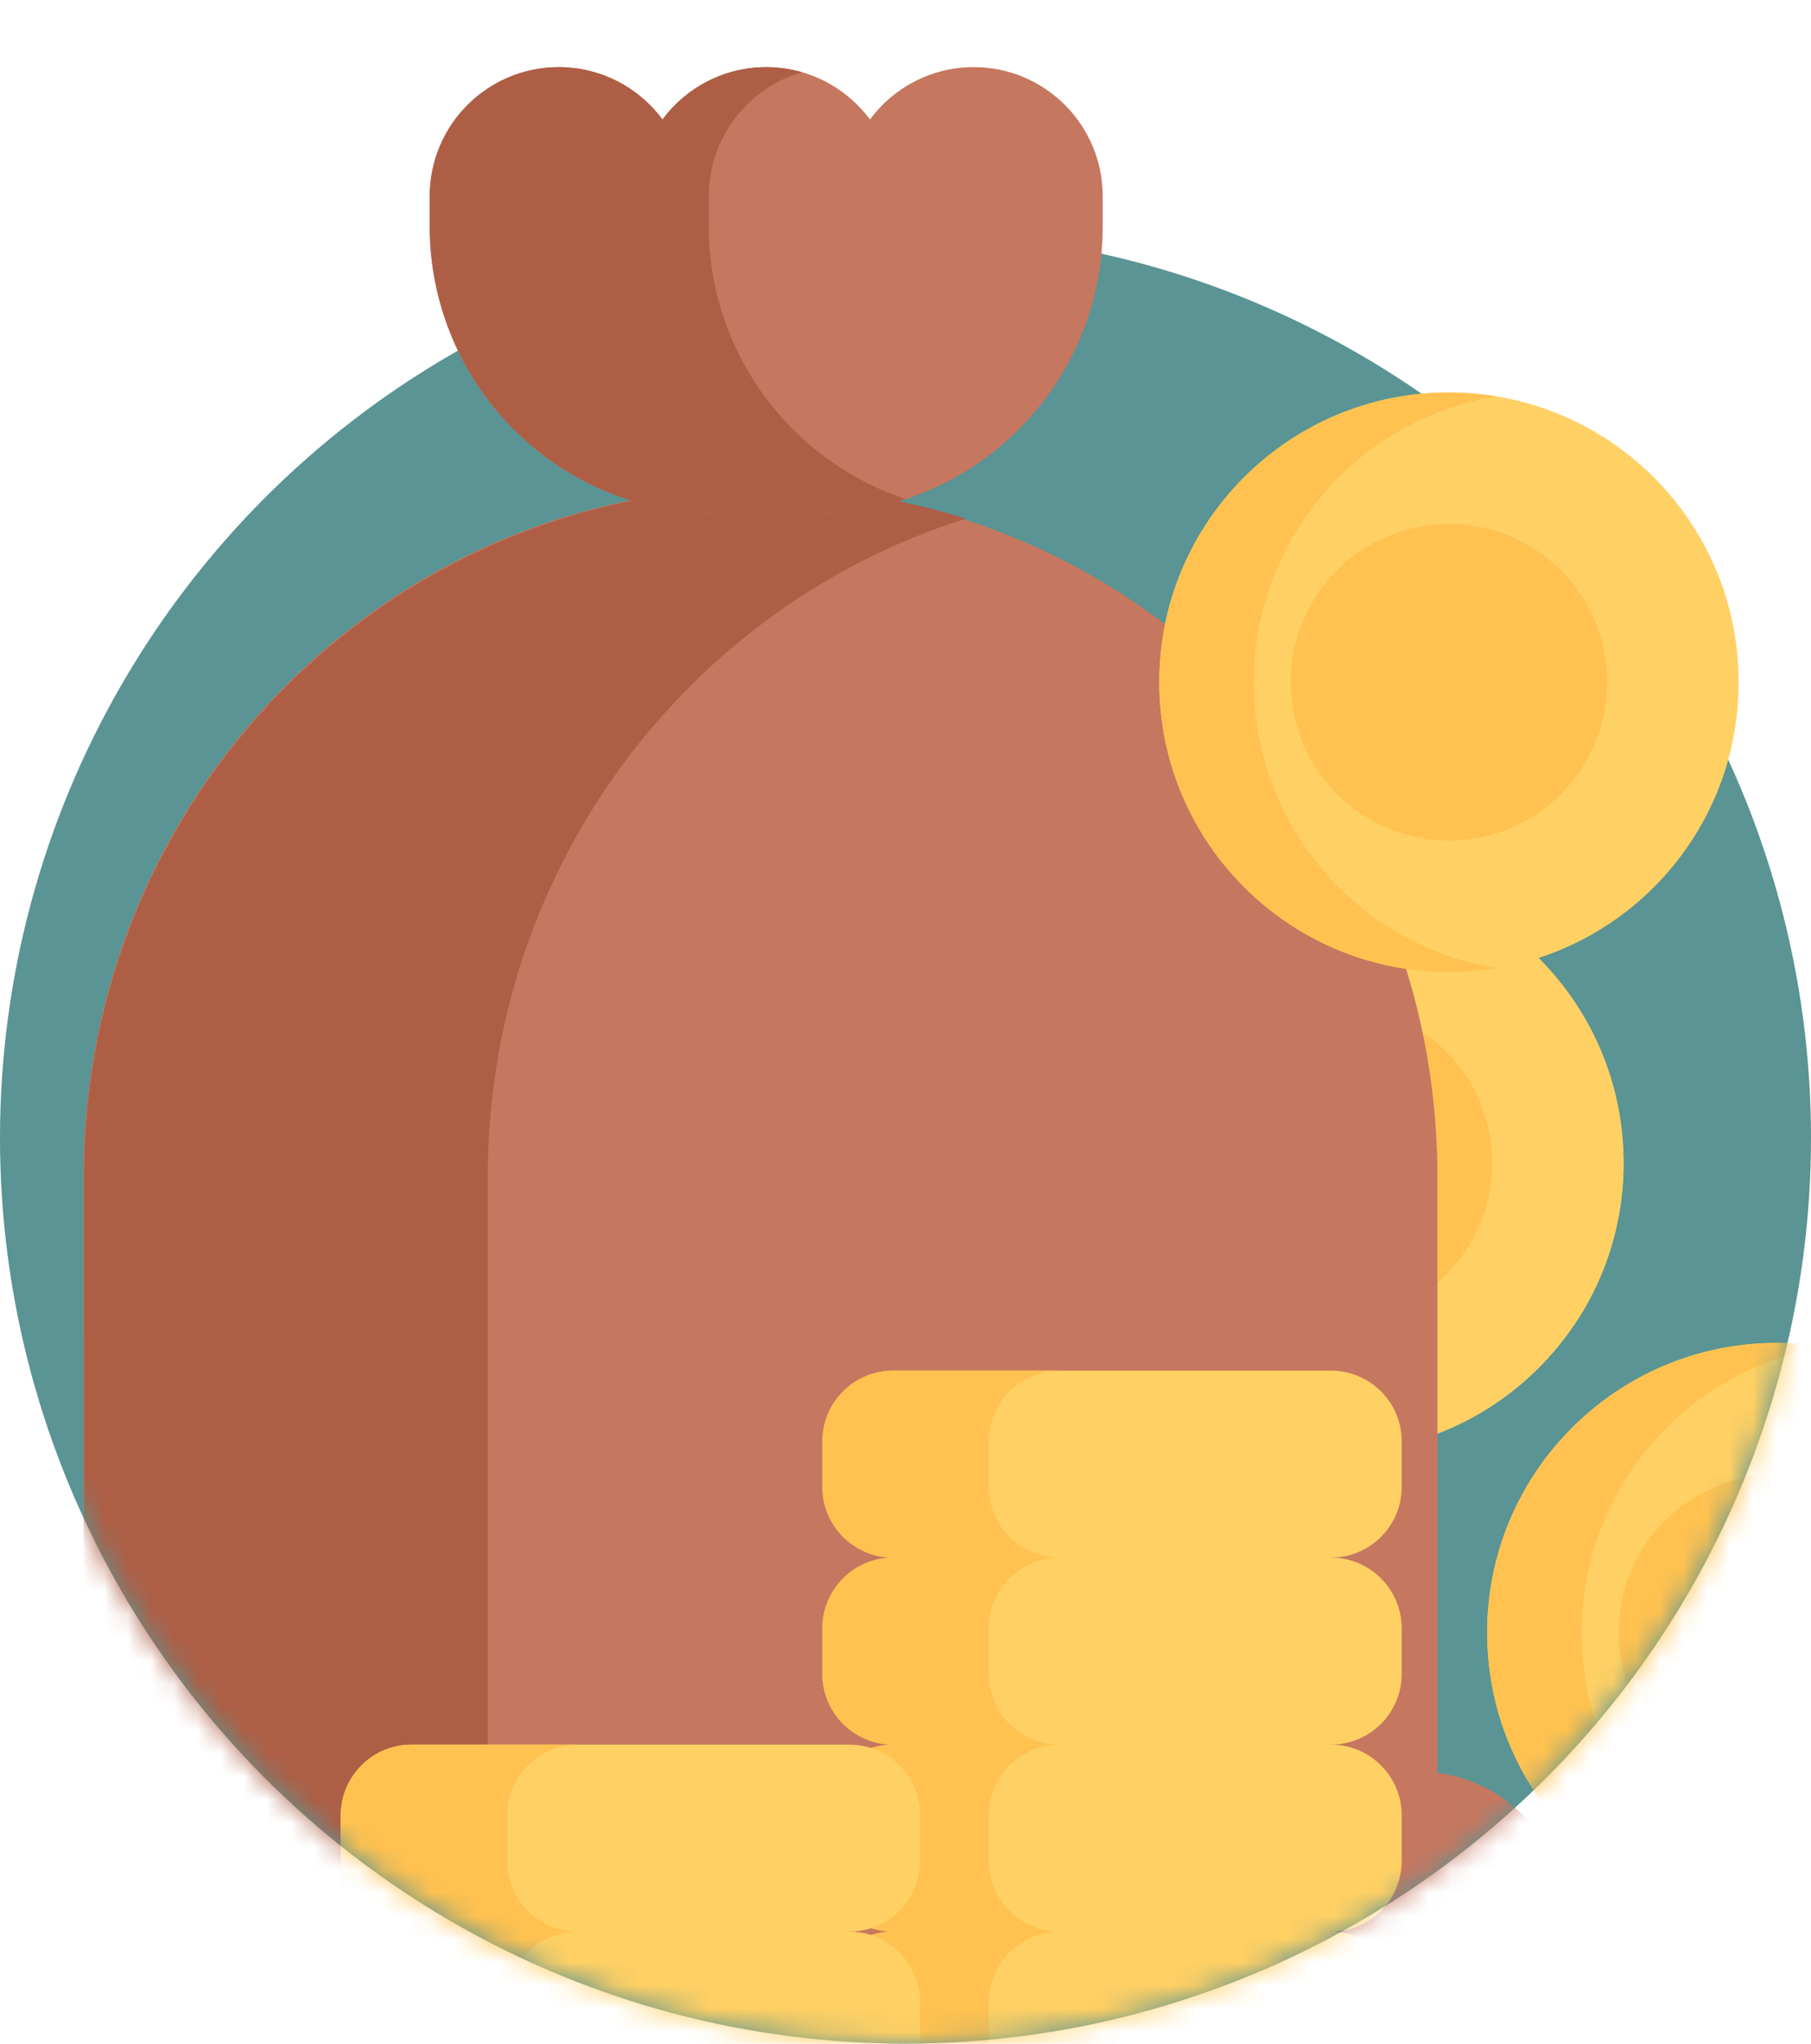 <svg width="78" height="88" viewBox="0 0 78 88" fill="none" xmlns="http://www.w3.org/2000/svg">
<circle cx="39" cy="49" r="39" fill="#5A9494"/>
<mask id="mask0" mask-type="alpha" maskUnits="userSpaceOnUse" x="0" y="10" width="78" height="78">
<circle cx="39" cy="49" r="39" fill="#5A9494"/>
</mask>
<g mask="url(#mask0)">
<path d="M57.452 62.559C64.342 62.559 69.928 56.973 69.928 50.083C69.928 43.192 64.342 37.606 57.452 37.606C50.561 37.606 44.976 43.192 44.976 50.083C44.976 56.973 50.561 62.559 57.452 62.559Z" fill="#FFD064"/>
<path d="M57.452 56.899C61.217 56.899 64.268 53.847 64.268 50.083C64.268 46.318 61.217 43.267 57.452 43.267C53.688 43.267 50.636 46.318 50.636 50.083C50.636 53.847 53.688 56.899 57.452 56.899Z" fill="#FFC250"/>
<path d="M59.488 62.394C58.826 62.504 58.145 62.56 57.451 62.56C50.562 62.56 44.976 56.974 44.976 50.083C44.976 43.193 50.562 37.607 57.451 37.607C58.145 37.607 58.826 37.664 59.488 37.774C53.565 38.744 49.047 43.885 49.047 50.083C49.047 56.281 53.565 61.423 59.488 62.394Z" fill="#FFC250"/>
<path d="M84 60.311C81.621 68.537 76.981 75.801 70.793 81.387C66.788 79.309 64.051 75.127 64.051 70.303C64.051 63.412 69.637 57.826 76.527 57.826C79.329 57.826 81.917 58.75 84 60.311Z" fill="#FFD064"/>
<path d="M81.888 66.094C80.133 70.046 77.831 73.702 75.073 76.963C72.007 76.298 69.712 73.569 69.712 70.304C69.712 66.539 72.763 63.487 76.527 63.487C78.702 63.487 80.641 64.507 81.888 66.094Z" fill="#FFC250"/>
<path d="M72.482 79.782C71.932 80.332 71.37 80.866 70.793 81.387L70.792 81.389C66.788 79.312 64.051 75.127 64.051 70.304C64.051 63.414 69.637 57.828 76.527 57.828C77.22 57.828 77.901 57.885 78.563 57.995C72.64 58.965 68.122 64.106 68.122 70.304C68.122 74.097 69.812 77.493 72.482 79.782Z" fill="#FFC250"/>
<path d="M67.507 82.809C67.507 83.255 67.463 83.69 67.379 84.112C65.04 85.936 62.519 87.529 59.849 88.862C59.527 89.023 58.06 88.018 57.733 88.171L56.298 89.333H3.599V89.28C2.021 89.076 0.621 88.29 -0.384 87.137C-1.39 85.986 -2 84.469 -2 82.809C-2 79.488 0.442 76.747 3.599 76.34V50.661C3.599 42.473 6.863 35.058 12.139 29.692C17.415 24.323 24.702 21.005 32.753 21.005C48.856 21.005 61.91 34.283 61.91 50.661V76.34C63.487 76.543 64.887 77.331 65.892 78.482C66.897 79.633 67.507 81.149 67.507 82.809Z" fill="#C6775F"/>
<path d="M41.589 22.335C37.001 23.778 32.897 26.334 29.583 29.691C24.285 35.058 21.009 42.472 21.009 50.661V76.34C17.839 76.746 15.389 79.488 15.389 82.809C15.389 84.469 16.001 85.985 17.01 87.136C18.019 88.288 19.424 89.075 21.009 89.28V89.333H3.62V89.28C2.035 89.075 0.63 88.288 -0.378 87.136C-1.387 85.985 -2 84.469 -2 82.809C-2 79.488 0.451 76.746 3.62 76.34V50.661C3.62 42.472 6.897 35.058 12.194 29.691C17.492 24.324 24.811 21.005 32.895 21.005C35.922 21.005 38.842 21.47 41.589 22.335Z" fill="#AE5E45"/>
<path d="M41.937 2.891C40.105 2.891 38.481 3.778 37.469 5.145C36.456 3.778 34.832 2.891 33.001 2.891C31.169 2.891 29.545 3.778 28.533 5.145C27.521 3.778 25.897 2.891 24.065 2.891C20.996 2.891 18.508 5.379 18.508 8.448V9.738C18.508 16.573 24.049 22.114 30.885 22.114H35.117C41.952 22.114 47.493 16.573 47.493 9.738V8.448C47.493 5.379 45.005 2.891 41.937 2.891Z" fill="#C6775F"/>
<path d="M39.013 21.49C37.789 21.896 36.479 22.115 35.117 22.115H30.886C24.051 22.115 18.509 16.574 18.509 9.739V8.449C18.509 6.916 19.13 5.525 20.137 4.52C21.142 3.515 22.531 2.892 24.066 2.892C25.898 2.892 27.521 3.78 28.533 5.146C29.039 4.464 29.698 3.899 30.461 3.506C31.222 3.113 32.087 2.892 33.002 2.892C33.539 2.892 34.058 2.969 34.548 3.111C33.632 3.371 32.812 3.865 32.157 4.52C31.152 5.525 30.529 6.916 30.529 8.449V9.739C30.529 15.214 34.085 19.859 39.013 21.49Z" fill="#AE5E45"/>
<path d="M62.407 41.853C69.298 41.853 74.883 36.268 74.883 29.377C74.883 22.487 69.298 16.901 62.407 16.901C55.517 16.901 49.931 22.487 49.931 29.377C49.931 36.268 55.517 41.853 62.407 41.853Z" fill="#FFD064"/>
<path d="M62.407 36.193C66.171 36.193 69.223 33.142 69.223 29.377C69.223 25.613 66.171 22.561 62.407 22.561C58.642 22.561 55.591 25.613 55.591 29.377C55.591 33.142 58.642 36.193 62.407 36.193Z" fill="#FFC250"/>
<path d="M64.442 41.688C63.781 41.798 63.1 41.855 62.406 41.855C55.516 41.855 49.93 36.269 49.93 29.378C49.93 22.488 55.516 16.902 62.406 16.902C63.1 16.902 63.781 16.959 64.442 17.069C58.519 18.039 54.001 23.18 54.001 29.378C54.001 35.576 58.519 40.718 64.442 41.688Z" fill="#FFC250"/>
<path d="M60.372 86.223V88.179C60.372 88.273 60.368 88.366 60.36 88.458C60.035 88.618 59.707 88.774 59.377 88.926C57.41 89.835 55.366 90.606 53.259 91.227H38.468C36.785 91.227 35.42 89.863 35.42 88.179V86.223C35.42 84.539 36.785 83.175 38.468 83.175L48.16 80.727L57.324 83.175C59.008 83.175 60.372 84.539 60.372 86.223Z" fill="#FFD064"/>
<path d="M45.633 91.227H38.467C36.784 91.227 35.419 89.863 35.419 88.18V86.223C35.419 84.54 36.784 83.175 38.467 83.175H45.633C43.95 83.175 42.586 84.54 42.586 86.223V88.18C42.586 89.863 43.95 91.227 45.633 91.227Z" fill="#FFC250"/>
<path d="M57.324 83.176H38.467C36.784 83.176 35.419 81.811 35.419 80.128V78.171C35.419 76.488 36.784 75.124 38.467 75.124L48.161 72.675L57.324 75.124C59.007 75.124 60.372 76.488 60.372 78.171V80.128C60.372 81.811 59.007 83.176 57.324 83.176Z" fill="#FFD064"/>
<path d="M45.633 83.175H38.467C36.784 83.175 35.419 81.811 35.419 80.128V78.171C35.419 76.488 36.784 75.124 38.467 75.124H45.633C43.95 75.124 42.586 76.488 42.586 78.171V80.128C42.586 81.811 43.95 83.175 45.633 83.175Z" fill="#FFC250"/>
<path d="M36.58 91.228H17.723C16.04 91.228 14.675 89.863 14.675 88.18V86.224C14.675 84.54 16.04 83.176 17.723 83.176L27.417 80.728L36.58 83.176C38.263 83.176 39.628 84.54 39.628 86.224V88.18C39.628 89.863 38.263 91.228 36.58 91.228Z" fill="#FFD064"/>
<path d="M24.889 91.228H17.722C16.039 91.228 14.675 89.863 14.675 88.18V86.223C14.675 84.54 16.039 83.176 17.722 83.176H24.889C23.206 83.176 21.841 84.54 21.841 86.223V88.18C21.841 89.863 23.206 91.228 24.889 91.228Z" fill="#FFC250"/>
<path d="M36.581 83.176H17.724C16.04 83.176 14.676 81.811 14.676 80.128V78.172C14.676 76.488 16.04 75.124 17.724 75.124H36.58C38.264 75.124 39.628 76.488 39.628 78.172V80.128C39.628 81.811 38.264 83.176 36.581 83.176Z" fill="#FFD064"/>
<path d="M24.89 83.175H17.723C16.04 83.175 14.676 81.811 14.676 80.128V78.171C14.676 76.488 16.04 75.124 17.723 75.124H24.89C23.206 75.124 21.842 76.488 21.842 78.171V80.128C21.842 81.811 23.206 83.175 24.89 83.175Z" fill="#FFC250"/>
<path d="M57.324 75.124H38.467C36.784 75.124 35.419 73.76 35.419 72.076V70.12C35.419 68.437 36.784 67.072 38.467 67.072L48.161 64.624L57.324 67.072C59.007 67.072 60.372 68.437 60.372 70.12V72.076C60.372 73.76 59.007 75.124 57.324 75.124Z" fill="#FFD064"/>
<path d="M45.633 75.124H38.467C36.784 75.124 35.419 73.76 35.419 72.076V70.12C35.419 68.436 36.784 67.072 38.467 67.072H45.633C43.95 67.072 42.586 68.436 42.586 70.12V72.076C42.586 73.76 43.95 75.124 45.633 75.124Z" fill="#FFC250"/>
<path d="M57.325 67.072H38.468C36.785 67.072 35.42 65.708 35.42 64.024V62.068C35.42 60.385 36.785 59.02 38.468 59.02H57.325C59.008 59.02 60.373 60.385 60.373 62.068V64.024C60.373 65.708 59.008 67.072 57.325 67.072Z" fill="#FFD064"/>
<path d="M45.635 67.072H38.468C36.785 67.072 35.42 65.708 35.42 64.024V62.068C35.42 60.384 36.785 59.02 38.468 59.02H45.635C43.951 59.02 42.587 60.384 42.587 62.068V64.024C42.587 65.708 43.951 67.072 45.635 67.072Z" fill="#FFC250"/>
</g>
<mask id="mask1" mask-type="alpha" maskUnits="userSpaceOnUse" x="2" y="0" width="76" height="57">
<rect x="2" width="76" height="57" fill="#C4C4C4"/>
</mask>
<g mask="url(#mask1)">
<path d="M57.452 62.559C64.342 62.559 69.928 56.973 69.928 50.083C69.928 43.192 64.342 37.606 57.452 37.606C50.561 37.606 44.976 43.192 44.976 50.083C44.976 56.973 50.561 62.559 57.452 62.559Z" fill="#FFD064"/>
<path d="M57.452 56.899C61.217 56.899 64.268 53.847 64.268 50.083C64.268 46.318 61.217 43.267 57.452 43.267C53.688 43.267 50.636 46.318 50.636 50.083C50.636 53.847 53.688 56.899 57.452 56.899Z" fill="#FFC250"/>
<path d="M59.488 62.394C58.826 62.504 58.145 62.56 57.451 62.56C50.562 62.56 44.976 56.974 44.976 50.083C44.976 43.193 50.562 37.607 57.451 37.607C58.145 37.607 58.826 37.664 59.488 37.774C53.565 38.744 49.047 43.885 49.047 50.083C49.047 56.281 53.565 61.423 59.488 62.394Z" fill="#FFC250"/>
<path d="M67.507 82.809C67.507 83.255 67.463 83.69 67.379 84.112C65.04 85.936 62.519 87.529 59.849 88.862C59.527 89.023 58.06 88.018 57.733 88.171L56.298 89.333H3.599V89.28C2.021 89.076 0.621 88.29 -0.384 87.137C-1.39 85.986 -2 84.469 -2 82.809C-2 79.488 0.442 76.747 3.599 76.34V50.661C3.599 42.473 6.863 35.058 12.139 29.692C17.415 24.323 24.702 21.005 32.753 21.005C48.856 21.005 61.91 34.283 61.91 50.661V76.34C63.487 76.543 64.887 77.331 65.892 78.482C66.897 79.633 67.507 81.149 67.507 82.809Z" fill="#C6775F"/>
<path d="M41.589 22.335C37.001 23.778 32.897 26.334 29.583 29.691C24.285 35.058 21.009 42.472 21.009 50.661V76.34C17.839 76.746 15.389 79.488 15.389 82.809C15.389 84.469 16.001 85.985 17.01 87.136C18.019 88.288 19.424 89.075 21.009 89.28V89.333H3.62V89.28C2.035 89.075 0.63 88.288 -0.378 87.136C-1.387 85.985 -2 84.469 -2 82.809C-2 79.488 0.451 76.746 3.62 76.34V50.661C3.62 42.472 6.897 35.058 12.194 29.691C17.492 24.324 24.811 21.005 32.895 21.005C35.922 21.005 38.842 21.47 41.589 22.335Z" fill="#AE5E45"/>
<path d="M41.937 2.891C40.105 2.891 38.481 3.778 37.469 5.145C36.456 3.778 34.832 2.891 33.001 2.891C31.169 2.891 29.545 3.778 28.533 5.145C27.521 3.778 25.897 2.891 24.065 2.891C20.996 2.891 18.508 5.379 18.508 8.448V9.738C18.508 16.573 24.049 22.114 30.885 22.114H35.117C41.952 22.114 47.493 16.573 47.493 9.738V8.448C47.493 5.379 45.005 2.891 41.937 2.891Z" fill="#C6775F"/>
<path d="M39.013 21.49C37.789 21.896 36.479 22.115 35.117 22.115H30.886C24.051 22.115 18.509 16.574 18.509 9.739V8.449C18.509 6.916 19.13 5.525 20.137 4.52C21.142 3.515 22.531 2.892 24.066 2.892C25.898 2.892 27.521 3.78 28.533 5.146C29.039 4.464 29.698 3.899 30.461 3.506C31.222 3.113 32.087 2.892 33.002 2.892C33.539 2.892 34.058 2.969 34.548 3.111C33.632 3.371 32.812 3.865 32.157 4.52C31.152 5.525 30.529 6.916 30.529 8.449V9.739C30.529 15.214 34.085 19.859 39.013 21.49Z" fill="#AE5E45"/>
<path d="M62.407 41.853C69.298 41.853 74.883 36.268 74.883 29.377C74.883 22.487 69.298 16.901 62.407 16.901C55.517 16.901 49.931 22.487 49.931 29.377C49.931 36.268 55.517 41.853 62.407 41.853Z" fill="#FFD064"/>
<path d="M62.407 36.193C66.171 36.193 69.223 33.142 69.223 29.377C69.223 25.613 66.171 22.561 62.407 22.561C58.642 22.561 55.591 25.613 55.591 29.377C55.591 33.142 58.642 36.193 62.407 36.193Z" fill="#FFC250"/>
<path d="M64.442 41.688C63.781 41.798 63.1 41.855 62.406 41.855C55.516 41.855 49.93 36.269 49.93 29.378C49.93 22.488 55.516 16.902 62.406 16.902C63.1 16.902 63.781 16.959 64.442 17.069C58.519 18.039 54.001 23.18 54.001 29.378C54.001 35.576 58.519 40.718 64.442 41.688Z" fill="#FFC250"/>
</g>
</svg>
